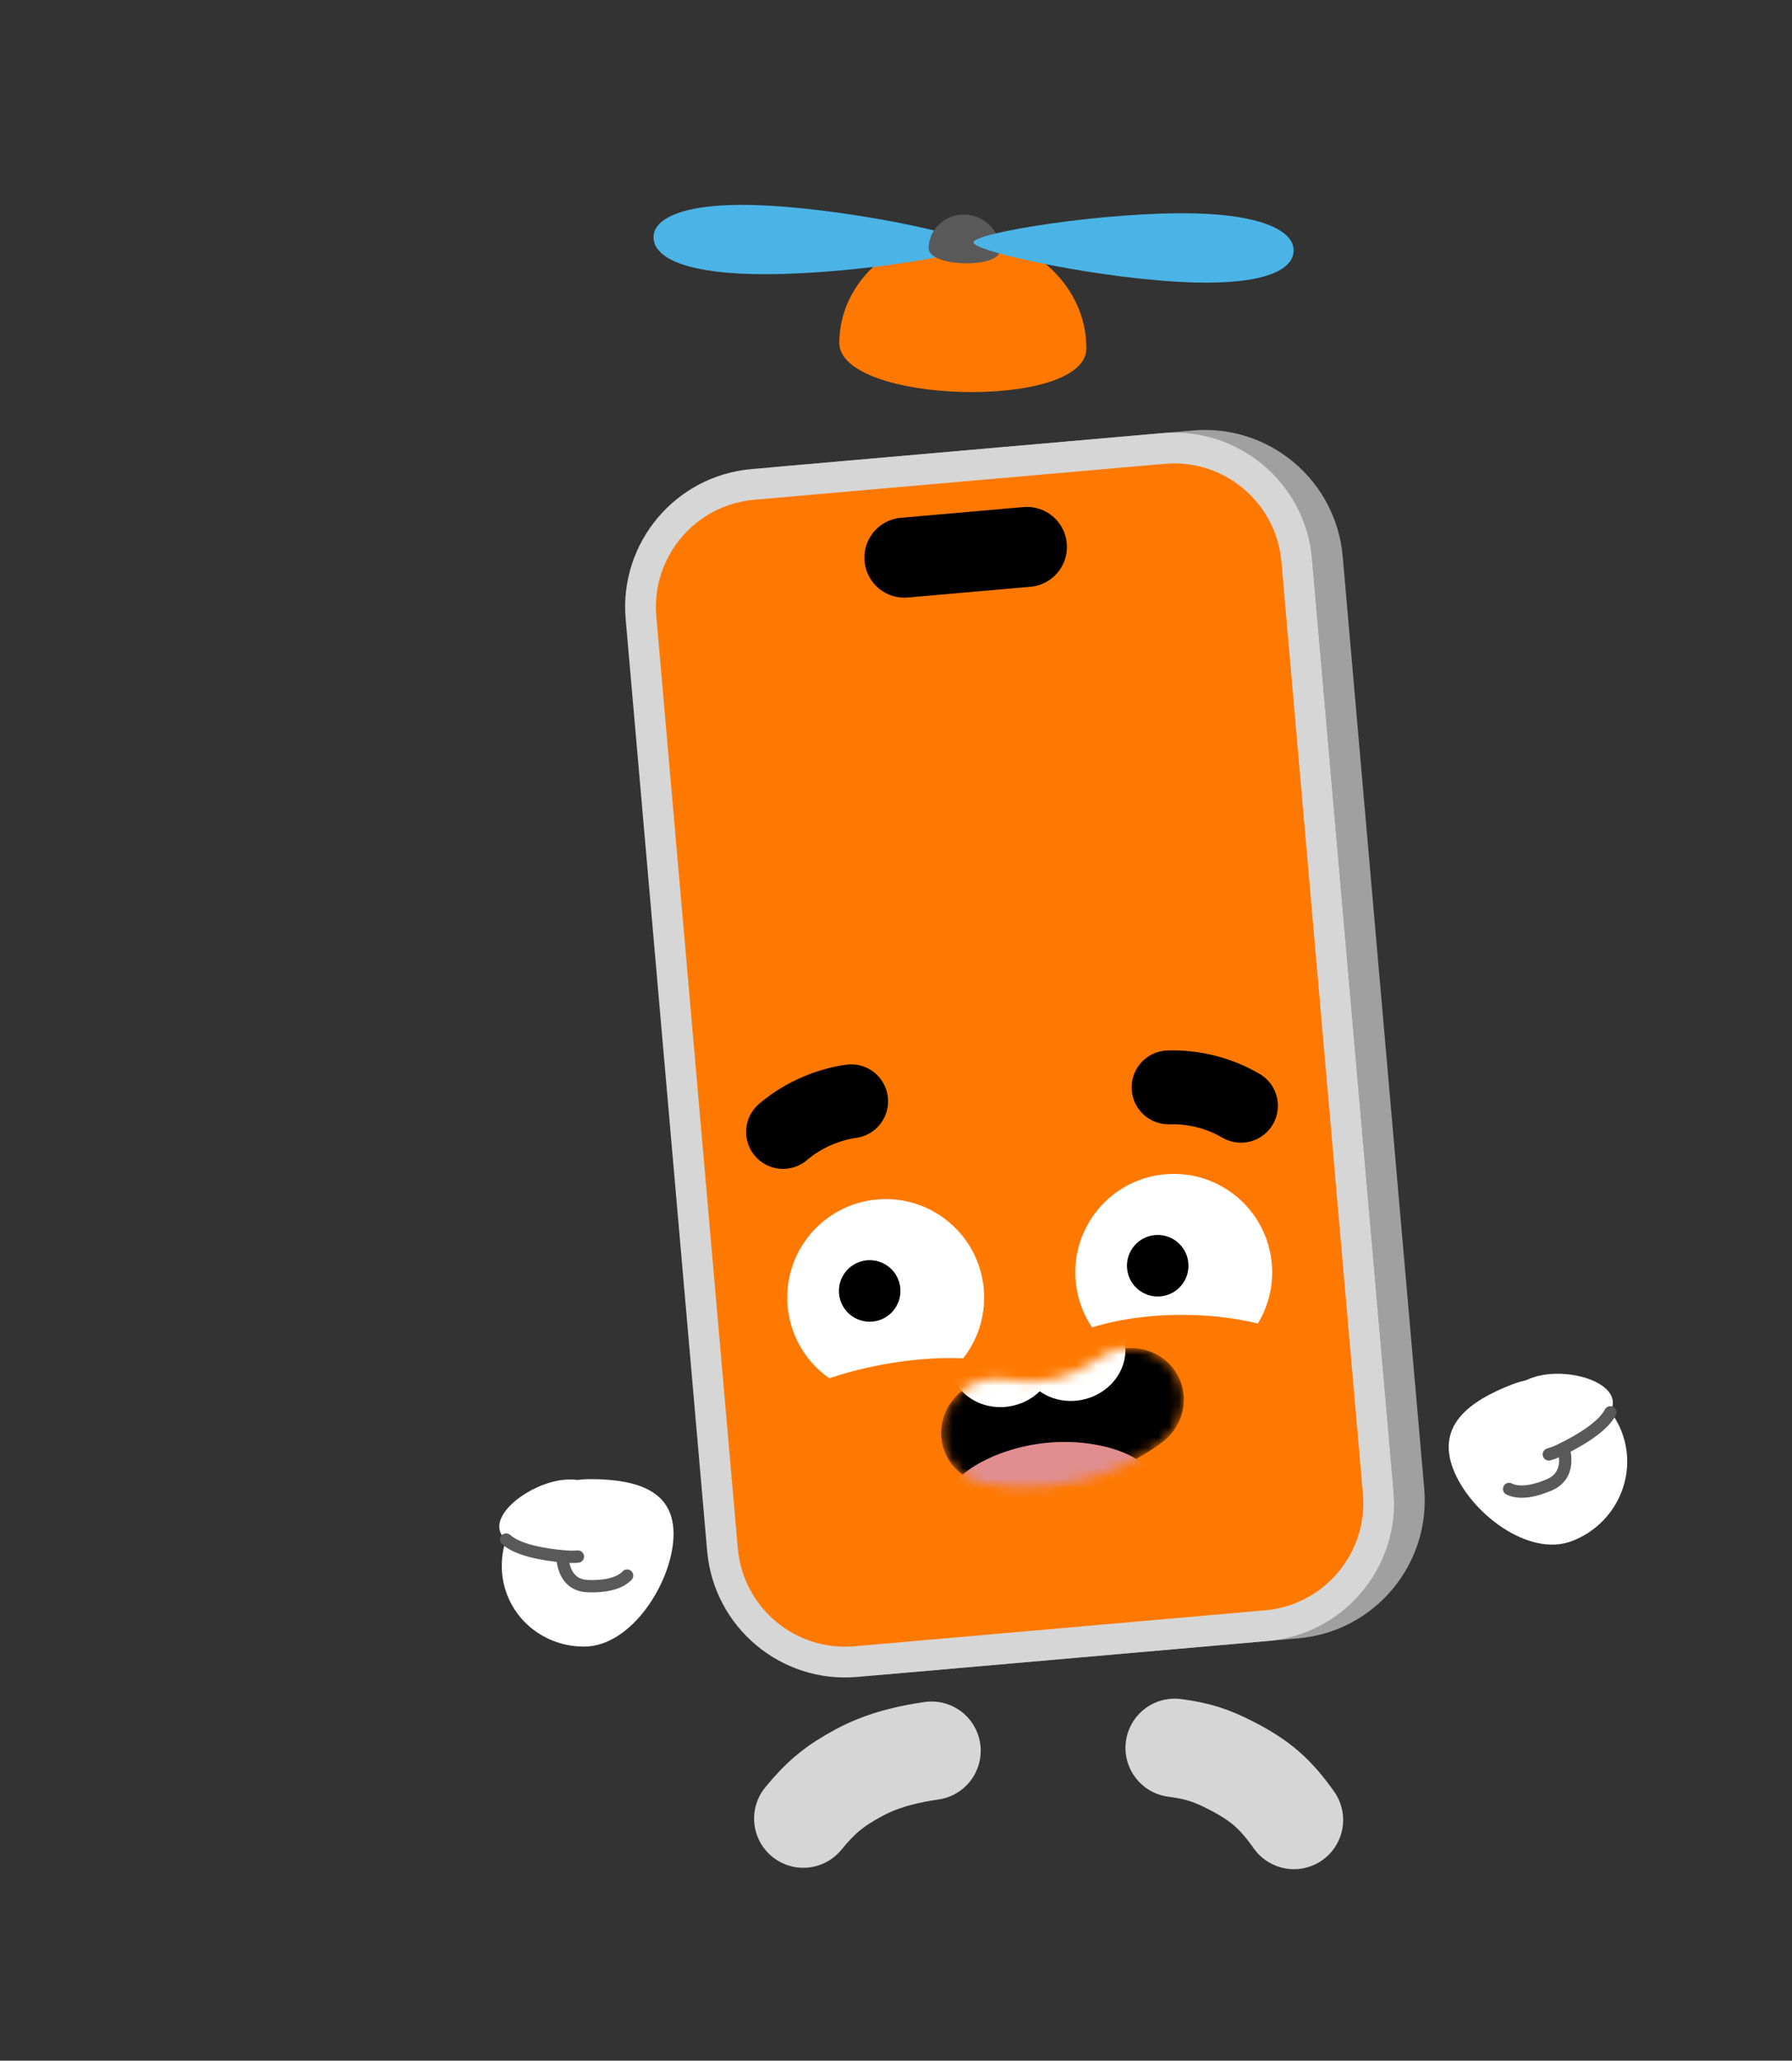 <svg width="174" height="200" viewBox="0 0 174 200" fill="none" xmlns="http://www.w3.org/2000/svg">
<rect x="0" y="0" width="174" height="200" fill="#333333" stroke="none"/>
<g clip-path="url(#clip0_82_2968)">
<path d="M115.944 43.267L76.074 46.755C69.501 47.33 64.639 53.125 65.214 59.698L73.128 150.147C73.703 156.72 79.497 161.583 86.07 161.008L125.94 157.519C132.512 156.944 137.375 151.15 136.8 144.577L128.886 54.127C128.311 47.554 122.517 42.692 115.944 43.267Z" fill="#595959" stroke="#A0A0A0" stroke-width="2.987" stroke-miterlimit="10"/>
<path d="M112.968 43.527L73.099 47.015C66.526 47.59 61.664 53.385 62.239 59.958L70.152 150.408C70.727 156.981 76.522 161.843 83.095 161.268L122.964 157.78C129.537 157.205 134.399 151.41 133.824 144.837L125.911 54.387C125.336 47.815 119.541 42.952 112.968 43.527Z" fill="#FF7900" stroke="#D6D6D6" stroke-width="2.987" stroke-miterlimit="10"/>
<path d="M125.638 176.635C123.823 174.075 122.359 172.805 119.568 171.369C117.563 170.338 116.294 169.94 114.06 169.641" stroke="#D6D6D6" stroke-width="9.557" stroke-miterlimit="10" stroke-linecap="round"/>
<path d="M90.447 169.919C88.653 170.181 85.954 170.675 83.437 172.031C81.017 173.335 79.748 174.379 78 176.5" stroke="#D6D6D6" stroke-width="9.557" stroke-miterlimit="10" stroke-linecap="round"/>
<path d="M86.833 135.457C92.091 134.997 95.981 130.361 95.521 125.103C95.061 119.845 90.425 115.955 85.167 116.415C79.909 116.875 76.019 121.511 76.479 126.769C76.939 132.027 81.575 135.917 86.833 135.457Z" fill="white"/>
<path d="M84.705 128.268C86.348 128.124 87.564 126.676 87.42 125.032C87.276 123.389 85.828 122.174 84.184 122.317C82.541 122.461 81.326 123.91 81.469 125.553C81.613 127.196 83.062 128.412 84.705 128.268Z" fill="black"/>
<path d="M114.801 133.01C120.059 132.55 123.949 127.914 123.489 122.656C123.029 117.398 118.393 113.508 113.135 113.968C107.877 114.428 103.987 119.064 104.447 124.322C104.907 129.58 109.543 133.47 114.801 133.01Z" fill="white"/>
<path d="M112.673 125.821C114.316 125.677 115.532 124.229 115.388 122.585C115.244 120.942 113.795 119.727 112.152 119.87C110.509 120.014 109.293 121.463 109.437 123.106C109.581 124.749 111.03 125.965 112.673 125.821Z" fill="black"/>
<path d="M100.839 134.654C101.84 137.391 96.345 140.9 88.564 142.492C80.785 144.084 73.668 143.16 72.664 140.423C71.663 137.687 77.157 134.178 84.939 132.586C92.717 130.994 99.835 131.918 100.839 134.654Z" fill="#FF7900"/>
<path d="M129.832 134.747C129.167 138.376 121.89 141.076 113.583 140.777C105.276 140.478 99.079 137.297 99.748 133.668C100.414 130.039 107.691 127.339 115.998 127.638C124.305 127.936 130.501 131.118 129.832 134.747Z" fill="#FF7900"/>
<path d="M82.646 106.885C81.689 107.023 80.364 107.325 78.907 108.013C77.66 108.601 76.707 109.29 76.031 109.862" stroke="black" stroke-width="7.168" stroke-miterlimit="10" stroke-linecap="round"/>
<path d="M113.464 105.536C114.43 105.506 115.788 105.573 117.342 105.997C118.672 106.361 119.73 106.874 120.495 107.32" stroke="black" stroke-width="7.168" stroke-miterlimit="10" stroke-linecap="round"/>
<path d="M146.812 134.371C142.548 136.03 139.488 138.4 141.106 142.593C142.725 146.786 148.408 151.212 152.672 149.554C156.936 147.896 159.078 143.155 157.462 138.961C155.843 134.769 151.076 132.716 146.812 134.371Z" fill="white"/>
<path d="M151.486 140.704C154.25 139.373 157.346 137.322 156.446 135.454C155.546 133.586 150.989 132.615 148.225 133.943C145.461 135.274 145.026 137.347 145.926 139.212C146.825 141.08 148.719 142.033 151.483 140.702L151.486 140.704Z" fill="white"/>
<path d="M150.386 141.159C150.736 141.058 151.104 140.917 151.489 140.733C153.48 139.776 155.646 138.444 156.361 137.075" stroke="#595959" stroke-width="1.195" stroke-miterlimit="10" stroke-linecap="round"/>
<path d="M151.916 140.972C152.16 142.332 151.785 143.524 150.457 144.102C149.182 144.658 147.613 145.05 146.53 144.513" stroke="#595959" stroke-width="1.195" stroke-miterlimit="10" stroke-linecap="round"/>
<path d="M57.322 143.558C61.899 143.57 65.566 144.679 65.395 149.167C65.224 153.656 61.28 159.823 56.703 159.811C52.127 159.799 48.558 156.152 48.727 151.664C48.898 147.175 52.746 143.549 57.322 143.558Z" fill="white"/>
<path d="M54.883 151.065C51.838 150.818 48.245 150.021 48.49 147.961C48.734 145.901 52.728 143.364 55.773 143.607C58.818 143.854 59.902 145.626 59.657 147.683C59.412 149.743 57.93 151.308 54.885 151.061L54.883 151.065Z" fill="white"/>
<path d="M56.114 151.074C55.751 151.105 55.358 151.106 54.935 151.072C52.743 150.896 50.265 150.434 49.146 149.418" stroke="#595959" stroke-width="1.195" stroke-miterlimit="10" stroke-linecap="round"/>
<path d="M54.655 151.555C54.866 152.906 55.607 153.88 57.049 153.942C58.434 154.001 60.044 153.805 60.892 152.918" stroke="#595959" stroke-width="1.195" stroke-miterlimit="10" stroke-linecap="round"/>
<path d="M105.484 33.848C105.426 39.849 81.434 39.235 81.492 33.234C81.551 27.233 86.97 22.506 93.593 22.673C100.218 22.842 105.54 27.844 105.481 33.845L105.484 33.848Z" fill="#FF7900"/>
<path d="M63.458 23.003C63.438 24.855 66.116 26.422 72.991 26.597C81.577 26.815 94.539 24.721 94.548 23.791C94.557 22.86 81.641 20.113 73.055 19.895C66.477 19.729 63.474 21.154 63.455 23.006L63.458 23.003Z" fill="#4BB4E6"/>
<path d="M97.102 24.261C97.082 26.107 90.151 25.932 90.171 24.082C90.19 22.236 91.756 20.777 93.671 20.825C95.586 20.873 97.121 22.412 97.105 24.258L97.102 24.261Z" fill="#595959"/>
<path d="M125.611 24.307C125.592 26.159 122.889 27.59 116.01 27.418C107.424 27.2 94.509 24.452 94.518 23.522C94.526 22.592 107.489 20.497 116.074 20.715C122.653 20.881 125.627 22.458 125.608 24.31L125.611 24.307Z" fill="#4BB4E6"/>
<path d="M87.812 54.123L99.713 53.082L87.812 54.123Z" fill="#D6D6D6"/>
<path d="M87.812 54.123L99.713 53.082" stroke="black" stroke-width="7.765" stroke-miterlimit="10" stroke-linecap="round"/>
<mask id="mask0_82_2968" style="mask-type:luminance" maskUnits="userSpaceOnUse" x="91" y="130" width="24" height="15">
<path d="M101.761 144.253C99.683 144.457 97.577 144.37 95.536 143.992C92.699 143.466 90.891 140.784 91.504 138.002C92.114 135.221 94.909 133.391 97.746 133.919C98.897 134.132 100.696 134.273 102.742 133.734C104.137 133.365 105.437 132.747 106.607 131.889C108.958 130.17 112.244 130.605 113.945 132.854C115.65 135.106 115.123 138.323 112.774 140.039C110.496 141.701 107.963 142.91 105.244 143.626C104.103 143.926 102.934 144.135 101.758 144.25L101.761 144.253Z" fill="white"/>
</mask>
<g mask="url(#mask0_82_2968)">
<path d="M101.76 144.251C99.682 144.456 97.576 144.369 95.535 143.992C92.698 143.467 90.89 140.786 91.503 138.004C92.113 135.224 94.909 133.393 97.746 133.921C98.897 134.134 100.697 134.274 102.742 133.735C104.137 133.366 105.438 132.748 106.608 131.89C108.96 130.171 112.245 130.605 113.946 132.853C115.651 135.104 115.123 138.32 112.774 140.037C110.496 141.699 107.963 142.908 105.244 143.624C104.102 143.924 102.933 144.133 101.757 144.249L101.76 144.251Z" fill="black"/>
<path d="M111.607 143.136C111.735 144.76 107.428 145.397 102.095 145.916C96.761 146.436 92.421 146.644 92.293 145.018C92.165 143.392 96.299 140.552 101.632 140.033C106.966 139.513 111.48 141.513 111.607 143.136Z" fill="#E18E90"/>
<path d="M109.26 130.701C109.463 133.317 107.34 135.663 104.517 135.942C101.695 136.221 99.243 134.326 99.04 131.71C98.925 130.23 98.679 127.05 98.679 127.05L108.899 126.04C108.899 126.04 109.118 128.86 109.26 130.701Z" fill="white"/>
<path d="M102.417 131.299C102.62 133.916 100.497 136.262 97.674 136.541C94.851 136.819 92.399 134.925 92.197 132.309C92.082 130.828 91.835 127.648 91.835 127.648L102.056 126.639C102.056 126.639 102.274 129.458 102.417 131.299Z" fill="white"/>
</g>
</g>
<defs>
<clipPath id="clip0_82_2968">
<rect width="200" height="200" fill="white"/>
</clipPath>
</defs>
</svg>
